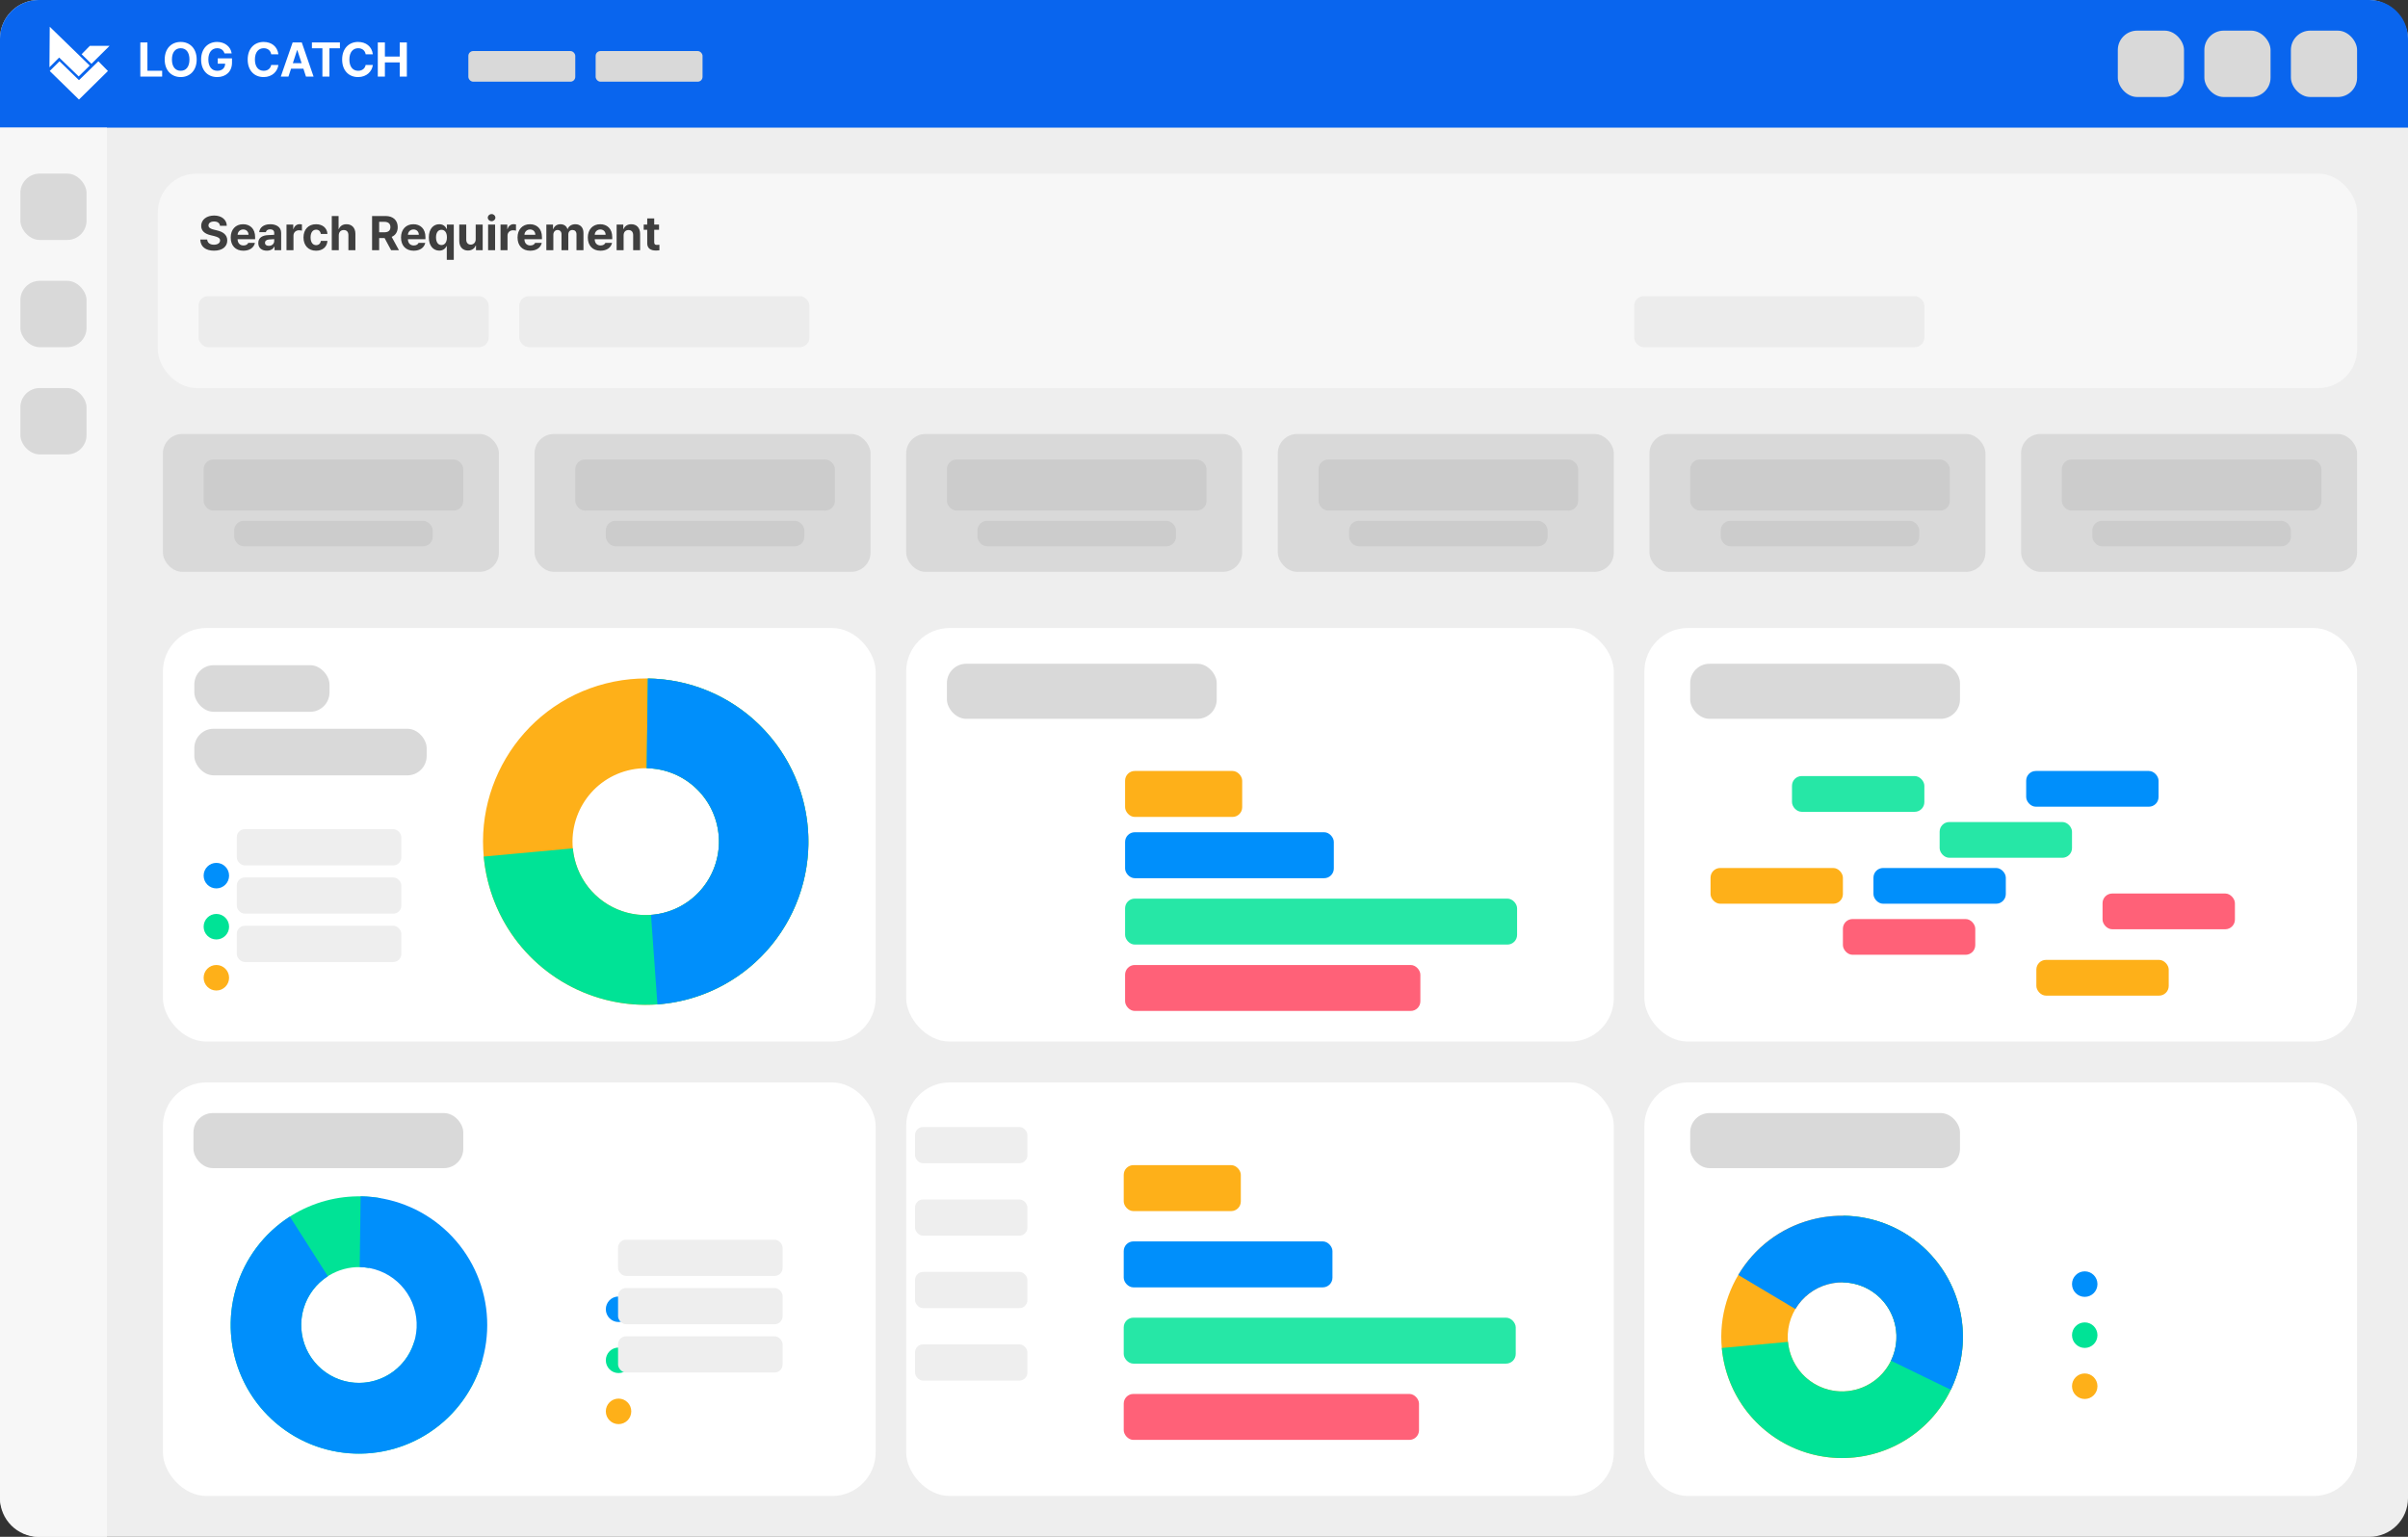 <svg width="600" height="383" viewBox="0 0 600 383" fill="none" xmlns="http://www.w3.org/2000/svg">
<rect x="0" y="0" width="600" height="383" fill="#333333" stroke="none"/>
<rect width="600" height="382.999" rx="9.641" fill="#EEEEEE"/>
<path d="M0 9.641C0 4.316 4.316 0 9.641 0H590.359C595.684 0 600 4.316 600 9.641V31.811H0V9.641Z" fill="#0965EE"/>
<path d="M34.966 19.09V10.57H36.732V17.631H40.403V19.09H34.966ZM49.006 14.83C49.006 17.607 47.276 19.207 45.028 19.207C42.757 19.207 41.039 17.595 41.039 14.83C41.039 12.052 42.757 10.452 45.028 10.452C47.276 10.452 49.006 12.052 49.006 14.83ZM47.205 14.83C47.205 13.006 46.346 12.017 45.028 12.017C43.71 12.017 42.839 13.006 42.839 14.83C42.839 16.654 43.71 17.642 45.028 17.642C46.346 17.642 47.205 16.654 47.205 14.83ZM55.938 13.312C55.702 12.511 55.055 12.017 54.125 12.017C52.807 12.017 51.913 13.029 51.913 14.818C51.913 16.619 52.784 17.642 54.137 17.642C55.355 17.642 56.079 16.954 56.102 15.877H54.255V14.547H57.809V15.606C57.809 17.842 56.279 19.207 54.125 19.207C51.736 19.207 50.112 17.536 50.112 14.841C50.112 12.076 51.842 10.452 54.09 10.452C56.008 10.452 57.491 11.629 57.726 13.312H55.938ZM67.576 13.535C67.435 12.594 66.706 12.017 65.717 12.017C64.387 12.017 63.516 13.041 63.516 14.83C63.516 16.666 64.399 17.642 65.705 17.642C66.682 17.642 67.4 17.101 67.576 16.183L69.365 16.195C69.165 17.772 67.847 19.207 65.682 19.207C63.399 19.207 61.716 17.607 61.716 14.83C61.716 12.052 63.434 10.452 65.682 10.452C67.647 10.452 69.13 11.582 69.365 13.535H67.576ZM71.872 19.09H69.965L72.919 10.57H75.191L78.132 19.09H76.238L75.602 17.125H72.519L71.872 19.09ZM72.966 15.748H75.155L74.084 12.488H74.025L72.966 15.748ZM77.721 12.029V10.57H84.699V12.029H82.087V19.09H80.333V12.029H77.721ZM91.113 13.535C90.972 12.594 90.242 12.017 89.254 12.017C87.924 12.017 87.053 13.041 87.053 14.83C87.053 16.666 87.936 17.642 89.242 17.642C90.219 17.642 90.936 17.101 91.113 16.183L92.902 16.195C92.702 17.772 91.384 19.207 89.218 19.207C86.935 19.207 85.252 17.607 85.252 14.83C85.252 12.052 86.971 10.452 89.218 10.452C91.184 10.452 92.666 11.582 92.902 13.535H91.113ZM94.137 19.09V10.57H95.903V14.1H99.598V10.57H101.375V19.09H99.598V15.559H95.903V19.09H94.137Z" fill="white"/>
<path d="M19.678 19.979L24.512 15.27L26.894 17.694L19.678 24.81L12.393 17.694L14.827 15.27L19.678 19.979Z" fill="white"/>
<path d="M22.353 16.344L19.606 19.047L14.738 14.338L12.321 16.763L12.391 6.665L22.353 16.344Z" fill="white"/>
<path d="M27.305 11.423L22.784 15.905L20.333 13.516L22.384 11.423H27.305Z" fill="white"/>
<rect x="527.696" y="7.635" width="16.491" height="16.541" rx="4.82" fill="#D9D9D9"/>
<rect x="549.26" y="7.635" width="16.491" height="16.541" rx="4.82" fill="#D9D9D9"/>
<rect x="570.824" y="7.635" width="16.491" height="16.541" rx="4.82" fill="#D9D9D9"/>
<path d="M0 31.812H26.639V383H9.641C4.316 383 0 378.684 0 373.359V31.812Z" fill="#F7F7F7"/>
<rect x="5.074" y="43.263" width="16.491" height="16.541" rx="4.82" fill="#D9D9D9"/>
<rect x="5.074" y="69.984" width="16.491" height="16.541" rx="4.82" fill="#D9D9D9"/>
<rect x="5.074" y="96.704" width="16.491" height="16.541" rx="4.82" fill="#D9D9D9"/>
<rect x="39.325" y="43.263" width="547.992" height="53.442" rx="9.641" fill="#F7F7F7"/>
<rect x="116.701" y="12.725" width="26.639" height="7.635" rx="1.205" fill="#D9D9D9"/>
<rect x="148.415" y="12.725" width="26.639" height="7.635" rx="1.205" fill="#D9D9D9"/>
<path d="M54.815 56.268C54.744 55.597 54.203 55.197 53.343 55.197C52.449 55.197 51.955 55.609 51.943 56.174C51.931 56.786 52.578 57.068 53.308 57.233L54.073 57.421C55.532 57.751 56.627 58.492 56.627 59.916C56.627 61.481 55.403 62.47 53.332 62.47C51.272 62.47 49.954 61.517 49.907 59.692H51.625C51.684 60.551 52.367 60.987 53.308 60.987C54.238 60.987 54.838 60.551 54.838 59.916C54.838 59.339 54.309 59.069 53.379 58.833L52.449 58.61C51.013 58.257 50.131 57.539 50.131 56.291C50.131 54.738 51.496 53.714 53.355 53.714C55.238 53.714 56.486 54.761 56.509 56.268H54.815ZM60.64 62.481C58.686 62.481 57.486 61.211 57.486 59.186C57.486 57.209 58.698 55.88 60.569 55.88C62.252 55.88 63.57 56.939 63.57 59.116V59.61H59.204C59.204 60.575 59.781 61.175 60.675 61.175C61.264 61.175 61.687 60.916 61.864 60.528H63.523C63.276 61.705 62.217 62.481 60.64 62.481ZM59.204 58.516H61.922C61.922 57.739 61.381 57.186 60.605 57.186C59.804 57.186 59.233 57.78 59.204 58.516ZM64.359 60.563C64.359 59.139 65.512 58.669 66.736 58.598C67.195 58.569 68.054 58.527 68.325 58.516V57.998C68.313 57.468 67.948 57.151 67.301 57.151C66.712 57.151 66.336 57.421 66.242 57.857H64.582C64.688 56.75 65.653 55.88 67.348 55.88C68.736 55.88 70.054 56.503 70.054 58.045V62.352H68.407V61.469H68.36C68.042 62.058 67.442 62.47 66.489 62.47C65.265 62.47 64.359 61.834 64.359 60.563ZM66.03 60.516C66.03 61.011 66.43 61.269 66.983 61.269C67.771 61.269 68.336 60.74 68.325 60.069V59.598C68.06 59.61 67.318 59.651 67.018 59.681C66.418 59.739 66.03 60.022 66.03 60.516ZM71.384 62.352V55.962H73.067V57.068H73.138C73.373 56.28 73.962 55.868 74.679 55.868C74.856 55.868 75.079 55.891 75.233 55.927V57.48C75.068 57.433 74.738 57.386 74.491 57.386C73.703 57.386 73.126 57.939 73.126 58.716V62.352H71.384ZM78.751 62.481C76.798 62.481 75.621 61.128 75.621 59.175C75.621 57.221 76.809 55.88 78.751 55.88C80.399 55.88 81.517 56.844 81.587 58.304H79.952C79.846 57.668 79.434 57.233 78.775 57.233C77.939 57.233 77.386 57.939 77.386 59.151C77.386 60.387 77.927 61.093 78.775 61.093C79.387 61.093 79.846 60.716 79.952 60.034H81.587C81.505 61.481 80.446 62.481 78.751 62.481ZM84.412 58.657V62.352H82.67V53.832H84.365V57.08H84.435C84.73 56.338 85.377 55.88 86.342 55.88C87.672 55.88 88.554 56.774 88.554 58.28V62.352H86.812V58.586C86.812 57.798 86.389 57.327 85.659 57.327C84.93 57.327 84.412 57.809 84.412 58.657ZM92.708 62.352V53.832H96.051C97.992 53.832 99.099 54.926 99.099 56.609C99.099 57.774 98.563 58.621 97.592 59.033L99.405 62.352H97.451L95.827 59.328H94.474V62.352H92.708ZM94.474 57.892H95.721C96.769 57.892 97.275 57.456 97.275 56.609C97.275 55.75 96.769 55.279 95.721 55.279H94.474V57.892ZM103.076 62.481C101.123 62.481 99.922 61.211 99.922 59.186C99.922 57.209 101.135 55.88 103.006 55.88C104.689 55.88 106.007 56.939 106.007 59.116V59.61H101.641C101.641 60.575 102.217 61.175 103.112 61.175C103.7 61.175 104.124 60.916 104.3 60.528H105.96C105.712 61.705 104.653 62.481 103.076 62.481ZM101.641 58.516H104.359C104.359 57.739 103.818 57.186 103.041 57.186C102.241 57.186 101.67 57.78 101.641 58.516ZM111.326 64.753V61.328H111.267C111.02 61.858 110.49 62.458 109.455 62.458C107.995 62.458 106.854 61.293 106.854 59.163C106.854 56.974 108.043 55.88 109.455 55.88C110.526 55.88 111.032 56.515 111.267 57.033H111.349V55.962H113.068V64.753H111.326ZM109.996 61.069C110.867 61.069 111.361 60.304 111.361 59.151C111.361 57.998 110.867 57.268 109.996 57.268C109.113 57.268 108.643 58.033 108.643 59.151C108.643 60.281 109.113 61.069 109.996 61.069ZM118.528 59.634V55.962H120.27V62.352H118.599V61.199H118.528C118.234 61.94 117.551 62.434 116.586 62.434C115.304 62.434 114.433 61.528 114.433 60.034V55.962H116.174V59.728C116.174 60.481 116.61 60.963 117.292 60.963C117.928 60.963 118.528 60.504 118.528 59.634ZM121.623 62.352V55.962H123.365V62.352H121.623ZM122.494 55.126C121.964 55.126 121.541 54.726 121.541 54.244C121.541 53.749 121.964 53.349 122.494 53.349C123.012 53.349 123.435 53.749 123.435 54.244C123.435 54.726 123.012 55.126 122.494 55.126ZM124.718 62.352V55.962H126.401V57.068H126.472C126.707 56.28 127.295 55.868 128.013 55.868C128.19 55.868 128.413 55.891 128.566 55.927V57.48C128.402 57.433 128.072 57.386 127.825 57.386C127.037 57.386 126.46 57.939 126.46 58.716V62.352H124.718ZM132.109 62.481C130.155 62.481 128.955 61.211 128.955 59.186C128.955 57.209 130.167 55.88 132.038 55.88C133.721 55.88 135.039 56.939 135.039 59.116V59.61H130.673C130.673 60.575 131.25 61.175 132.144 61.175C132.732 61.175 133.156 60.916 133.333 60.528H134.992C134.745 61.705 133.686 62.481 132.109 62.481ZM130.673 58.516H133.391C133.391 57.739 132.85 57.186 132.073 57.186C131.273 57.186 130.702 57.78 130.673 58.516ZM136.133 62.352V55.962H137.793V57.08H137.863C138.134 56.338 138.781 55.88 139.64 55.88C140.523 55.88 141.17 56.338 141.382 57.08H141.441C141.712 56.35 142.429 55.88 143.371 55.88C144.56 55.88 145.383 56.668 145.383 58.057V62.352H143.642V58.398C143.642 57.668 143.218 57.315 142.641 57.315C141.982 57.315 141.606 57.774 141.606 58.445V62.352H139.911V58.351C139.911 57.715 139.511 57.315 138.923 57.315C138.334 57.315 137.875 57.786 137.875 58.516V62.352H136.133ZM149.62 62.481C147.666 62.481 146.466 61.211 146.466 59.186C146.466 57.209 147.678 55.88 149.549 55.88C151.232 55.88 152.55 56.939 152.55 59.116V59.61H148.184C148.184 60.575 148.761 61.175 149.655 61.175C150.244 61.175 150.667 60.916 150.844 60.528H152.503C152.256 61.705 151.197 62.481 149.62 62.481ZM148.184 58.516H150.903C150.903 57.739 150.361 57.186 149.585 57.186C148.784 57.186 148.214 57.78 148.184 58.516ZM155.386 58.657V62.352H153.645V55.962H155.304V57.08H155.375C155.669 56.338 156.351 55.88 157.293 55.88C158.623 55.88 159.505 56.786 159.494 58.28V62.352H157.764V58.586C157.764 57.798 157.328 57.327 156.61 57.327C155.881 57.327 155.386 57.809 155.386 58.657ZM164.213 55.962V57.268H163.012V60.387C163.012 60.893 163.259 61.022 163.612 61.034C163.789 61.034 164.095 61.022 164.307 60.999V62.376C164.118 62.411 163.812 62.434 163.377 62.434C162.118 62.434 161.259 61.87 161.271 60.634V57.268H160.388V55.962H161.271V54.432H163.012V55.962H164.213Z" fill="#3F3F3F"/>
<rect x="49.472" y="73.8" width="72.304" height="12.724" rx="2.41" fill="#ECECEC"/>
<rect x="129.387" y="73.8" width="72.304" height="12.724" rx="2.41" fill="#ECECEC"/>
<rect x="407.188" y="73.8" width="72.304" height="12.724" rx="2.41" fill="#ECECEC"/>
<rect x="40.593" y="156.508" width="177.59" height="103.066" rx="10.846" fill="white"/>
<rect x="40.593" y="269.753" width="177.59" height="103.066" rx="10.846" fill="white"/>
<rect x="225.792" y="156.508" width="176.321" height="103.066" rx="10.846" fill="white"/>
<rect x="225.792" y="269.753" width="176.321" height="103.066" rx="10.846" fill="white"/>
<rect x="409.725" y="156.508" width="177.59" height="103.066" rx="10.846" fill="white"/>
<rect x="409.725" y="269.753" width="177.59" height="103.066" rx="10.846" fill="white"/>
<rect x="40.593" y="108.155" width="83.721" height="34.355" rx="4.82" fill="#D9D9D9"/>
<rect x="133.193" y="108.155" width="83.721" height="34.355" rx="4.82" fill="#D9D9D9"/>
<rect x="225.792" y="108.155" width="83.721" height="34.355" rx="4.82" fill="#D9D9D9"/>
<rect x="318.392" y="108.155" width="83.721" height="34.355" rx="4.82" fill="#D9D9D9"/>
<rect x="410.994" y="108.155" width="83.721" height="34.355" rx="4.82" fill="#D9D9D9"/>
<rect x="503.595" y="108.155" width="83.721" height="34.355" rx="4.82" fill="#D9D9D9"/>
<path d="M200.187 199.736C205.7 221.502 192.579 243.629 170.881 249.159C149.182 254.689 127.123 241.528 121.61 219.762C116.097 197.997 129.217 175.869 150.916 170.339C172.614 164.809 194.674 177.971 200.187 199.736ZM143.218 214.255C145.699 224.05 155.626 229.972 165.39 227.484C175.155 224.995 181.059 215.038 178.578 205.243C176.097 195.449 166.17 189.526 156.406 192.015C146.642 194.503 140.738 204.461 143.218 214.255Z" fill="#FEB019"/>
<path d="M161.425 169.091C169.261 169.193 176.9 171.571 183.417 175.938C189.933 180.305 195.048 186.474 198.142 193.697C201.236 200.919 202.177 208.887 200.85 216.635C199.522 224.383 195.985 231.579 190.665 237.351C185.345 243.124 178.471 247.226 170.875 249.161C163.278 251.095 155.286 250.78 147.865 248.252C140.444 245.725 133.912 241.094 129.061 234.919C124.21 228.745 121.247 221.293 120.531 213.464L142.733 211.421C143.055 214.944 144.389 218.297 146.572 221.076C148.755 223.854 151.694 225.938 155.033 227.076C158.373 228.213 161.969 228.355 165.388 227.484C168.806 226.614 171.899 224.768 174.293 222.17C176.687 219.572 178.279 216.334 178.876 212.848C179.474 209.361 179.05 205.776 177.658 202.526C176.266 199.275 173.964 196.5 171.032 194.534C168.099 192.569 164.662 191.499 161.135 191.453L161.425 169.091Z" fill="#00E396"/>
<path d="M161.425 169.091C171.877 169.227 181.873 173.408 189.325 180.761C196.777 188.114 201.109 198.07 201.417 208.551C201.725 219.032 197.985 229.227 190.978 237.008C183.97 244.788 174.237 249.553 163.811 250.306L162.209 228C166.901 227.661 171.281 225.517 174.434 222.016C177.587 218.514 179.27 213.927 179.132 209.21C178.993 204.494 177.044 200.013 173.69 196.704C170.337 193.396 165.839 191.514 161.135 191.453L161.425 169.091Z" fill="#008FFB"/>
<path d="M120.204 338.905C118.528 344.871 115.163 350.222 110.517 354.309C105.871 358.396 100.144 361.045 94.028 361.935C87.913 362.825 81.671 361.917 76.059 359.322C70.447 356.727 65.706 352.556 62.408 347.313C59.111 342.071 57.399 335.982 57.48 329.784C57.562 323.586 59.432 317.544 62.866 312.39C66.299 307.237 71.149 303.192 76.827 300.746C82.505 298.299 88.768 297.557 94.858 298.607L91.878 315.986C89.138 315.513 86.319 315.848 83.764 316.948C81.209 318.049 79.027 319.869 77.482 322.189C75.937 324.508 75.095 327.226 75.058 330.016C75.022 332.805 75.792 335.545 77.276 337.904C78.76 340.263 80.894 342.14 83.419 343.308C85.944 344.476 88.753 344.884 91.505 344.484C94.257 344.083 96.834 342.891 98.925 341.052C101.016 339.213 102.53 336.805 103.284 334.12L120.204 338.905Z" fill="#00E396"/>
<path d="M89.856 298.146C97.529 298.246 104.911 301.112 110.652 306.221C116.393 311.33 120.11 318.34 121.124 325.971C122.137 333.602 120.38 341.343 116.173 347.782C111.965 354.22 105.589 358.925 98.209 361.037C90.829 363.149 82.938 362.527 75.978 359.284C69.017 356.041 63.452 350.395 60.299 343.376C57.147 336.358 56.617 328.436 58.806 321.057C60.996 313.679 65.759 307.338 72.225 303.191L81.694 318.049C78.784 319.915 76.641 322.769 75.655 326.089C74.67 329.409 74.908 332.974 76.327 336.132C77.746 339.291 80.25 341.832 83.382 343.291C86.514 344.75 90.065 345.03 93.386 344.079C96.707 343.129 99.577 341.012 101.47 338.115C103.363 335.217 104.154 331.734 103.698 328.3C103.242 324.866 101.569 321.711 98.986 319.412C96.402 317.113 93.081 315.824 89.627 315.779L89.856 298.146Z" fill="#008FFB"/>
<path d="M488.169 325.736C492.263 341.898 482.52 358.328 466.408 362.435C450.296 366.541 433.916 356.768 429.822 340.606C425.729 324.445 435.471 308.014 451.583 303.908C467.695 299.801 484.075 309.574 488.169 325.736ZM445.868 336.517C447.71 343.79 455.081 348.188 462.331 346.34C469.582 344.492 473.966 337.098 472.124 329.825C470.282 322.552 462.911 318.155 455.66 320.003C448.41 321.85 444.025 329.244 445.868 336.517Z" fill="#FEB019"/>
<path d="M459.387 302.98C465.206 303.056 470.878 304.822 475.717 308.065C480.556 311.308 484.354 315.888 486.651 321.251C488.949 326.615 489.647 332.531 488.661 338.284C487.676 344.037 485.049 349.38 481.099 353.667C477.148 357.953 472.044 360.999 466.404 362.436C460.763 363.873 454.828 363.638 449.318 361.761C443.807 359.885 438.958 356.446 435.355 351.861C431.753 347.276 429.553 341.743 429.021 335.93L445.507 334.412C445.746 337.028 446.736 339.519 448.358 341.582C449.979 343.645 452.161 345.192 454.641 346.037C457.12 346.881 459.791 346.987 462.329 346.34C464.867 345.694 467.164 344.323 468.942 342.394C470.72 340.465 471.902 338.061 472.345 335.472C472.789 332.883 472.474 330.221 471.441 327.807C470.407 325.394 468.698 323.333 466.52 321.873C464.343 320.414 461.79 319.619 459.172 319.585L459.387 302.98Z" fill="#00E396"/>
<path d="M433.126 317.736C437.094 311.044 443.485 306.149 450.966 304.072C458.446 301.995 466.438 302.897 473.271 306.589C480.105 310.282 485.252 316.48 487.638 323.889C490.025 331.298 489.465 339.345 486.078 346.35L471.183 339.102C472.707 335.949 472.959 332.328 471.885 328.994C470.811 325.66 468.495 322.871 465.42 321.209C462.345 319.548 458.749 319.142 455.382 320.077C452.016 321.011 449.14 323.214 447.354 326.225L433.126 317.736Z" fill="#008FFB"/>
<ellipse cx="53.91" cy="218.22" rx="3.171" ry="3.181" fill="#008FFB"/>
<ellipse cx="53.91" cy="230.944" rx="3.171" ry="3.181" fill="#00E396"/>
<ellipse cx="53.91" cy="243.668" rx="3.171" ry="3.181" fill="#FEB019"/>
<ellipse cx="154.123" cy="326.282" rx="3.171" ry="3.181" fill="#008FFB"/>
<ellipse cx="154.123" cy="339.005" rx="3.171" ry="3.181" fill="#00E396"/>
<ellipse cx="154.123" cy="351.729" rx="3.171" ry="3.181" fill="#FEB019"/>
<ellipse cx="519.452" cy="320.015" rx="3.171" ry="3.181" fill="#008FFB"/>
<ellipse cx="519.452" cy="332.739" rx="3.171" ry="3.181" fill="#00E396"/>
<ellipse cx="519.452" cy="345.463" rx="3.171" ry="3.181" fill="#FEB019"/>
<rect x="50.74" y="114.518" width="64.693" height="12.724" rx="2.41" fill="#CCCCCC"/>
<rect x="143.341" y="114.518" width="64.693" height="12.724" rx="2.41" fill="#CCCCCC"/>
<rect x="235.942" y="114.518" width="64.693" height="12.724" rx="2.41" fill="#CCCCCC"/>
<rect x="328.54" y="114.518" width="64.693" height="12.724" rx="2.41" fill="#CCCCCC"/>
<rect x="421.142" y="114.518" width="64.693" height="12.724" rx="2.41" fill="#CCCCCC"/>
<rect x="513.743" y="114.518" width="64.693" height="12.724" rx="2.41" fill="#CCCCCC"/>
<rect x="58.351" y="129.787" width="49.471" height="6.362" rx="2.41" fill="#CCCCCC"/>
<rect x="150.951" y="129.787" width="49.471" height="6.362" rx="2.41" fill="#CCCCCC"/>
<rect x="243.552" y="129.787" width="49.471" height="6.362" rx="2.41" fill="#CCCCCC"/>
<rect x="336.152" y="129.787" width="49.471" height="6.362" rx="2.41" fill="#CCCCCC"/>
<rect x="428.753" y="129.787" width="49.471" height="6.362" rx="2.41" fill="#CCCCCC"/>
<rect x="521.353" y="129.787" width="49.471" height="6.362" rx="2.41" fill="#CCCCCC"/>
<rect x="235.942" y="165.415" width="67.23" height="13.726" rx="4.82" fill="#D9D9D9"/>
<rect x="48.204" y="277.388" width="67.23" height="13.726" rx="4.82" fill="#D9D9D9"/>
<rect x="421.142" y="277.388" width="67.23" height="13.726" rx="4.82" fill="#D9D9D9"/>
<rect x="421.142" y="165.415" width="67.23" height="13.726" rx="4.82" fill="#D9D9D9"/>
<rect x="48.421" y="165.773" width="33.684" height="11.615" rx="4.82" fill="#D9D9D9"/>
<rect x="48.421" y="181.612" width="57.895" height="11.615" rx="4.82" fill="#D9D9D9"/>
<rect x="280.339" y="192.136" width="29.175" height="11.452" rx="2.41" fill="#FEB019"/>
<rect x="280" y="290.369" width="29.175" height="11.452" rx="2.41" fill="#FEB019"/>
<rect x="280.339" y="207.405" width="52.008" height="11.452" rx="2.41" fill="#008FFB"/>
<rect x="280" y="309.375" width="52.008" height="11.452" rx="2.41" fill="#008FFB"/>
<rect x="280.339" y="223.946" width="97.674" height="11.452" rx="2.41" fill="#26E7A6"/>
<rect x="280" y="328.381" width="97.674" height="11.452" rx="2.41" fill="#26E7A6"/>
<rect x="280.339" y="240.489" width="73.573" height="11.452" rx="2.41" fill="#FF6178"/>
<rect x="280" y="347.387" width="73.573" height="11.452" rx="2.41" fill="#FF6178"/>
<rect x="483.299" y="204.859" width="32.981" height="8.907" rx="2.41" fill="#26E7A6"/>
<rect x="466.807" y="216.313" width="32.981" height="8.907" rx="2.41" fill="#008FFB"/>
<rect x="446.511" y="193.406" width="32.981" height="8.907" rx="2.41" fill="#26E7A6"/>
<rect x="504.863" y="192.136" width="32.981" height="8.907" rx="2.41" fill="#008FFB"/>
<rect x="523.891" y="222.675" width="32.981" height="8.907" rx="2.41" fill="#FF6178"/>
<rect x="459.197" y="229.036" width="32.981" height="8.907" rx="2.41" fill="#FF6178"/>
<rect x="426.215" y="216.313" width="32.981" height="8.907" rx="2.41" fill="#FEB019"/>
<rect x="507.399" y="239.216" width="32.981" height="8.907" rx="2.41" fill="#FEB019"/>
<rect x="59" y="206.637" width="41" height="9.028" rx="2" fill="#EEEEEE"/>
<rect x="154" y="308.952" width="41" height="9.028" rx="2" fill="#EEEEEE"/>
<rect x="228" y="280.865" width="28" height="9.028" rx="2" fill="#EEEEEE"/>
<rect x="228" y="316.977" width="28" height="9.028" rx="2" fill="#EEEEEE"/>
<rect x="59" y="218.674" width="41" height="9.028" rx="2" fill="#EEEEEE"/>
<rect x="154" y="320.989" width="41" height="9.028" rx="2" fill="#EEEEEE"/>
<rect x="228" y="298.921" width="28" height="9.028" rx="2" fill="#EEEEEE"/>
<rect x="228" y="335.032" width="28" height="9.028" rx="2" fill="#EEEEEE"/>
<rect x="59" y="230.711" width="41" height="9.028" rx="2" fill="#EEEEEE"/>
<rect x="154" y="333.026" width="41" height="9.028" rx="2" fill="#EEEEEE"/>
</svg>
